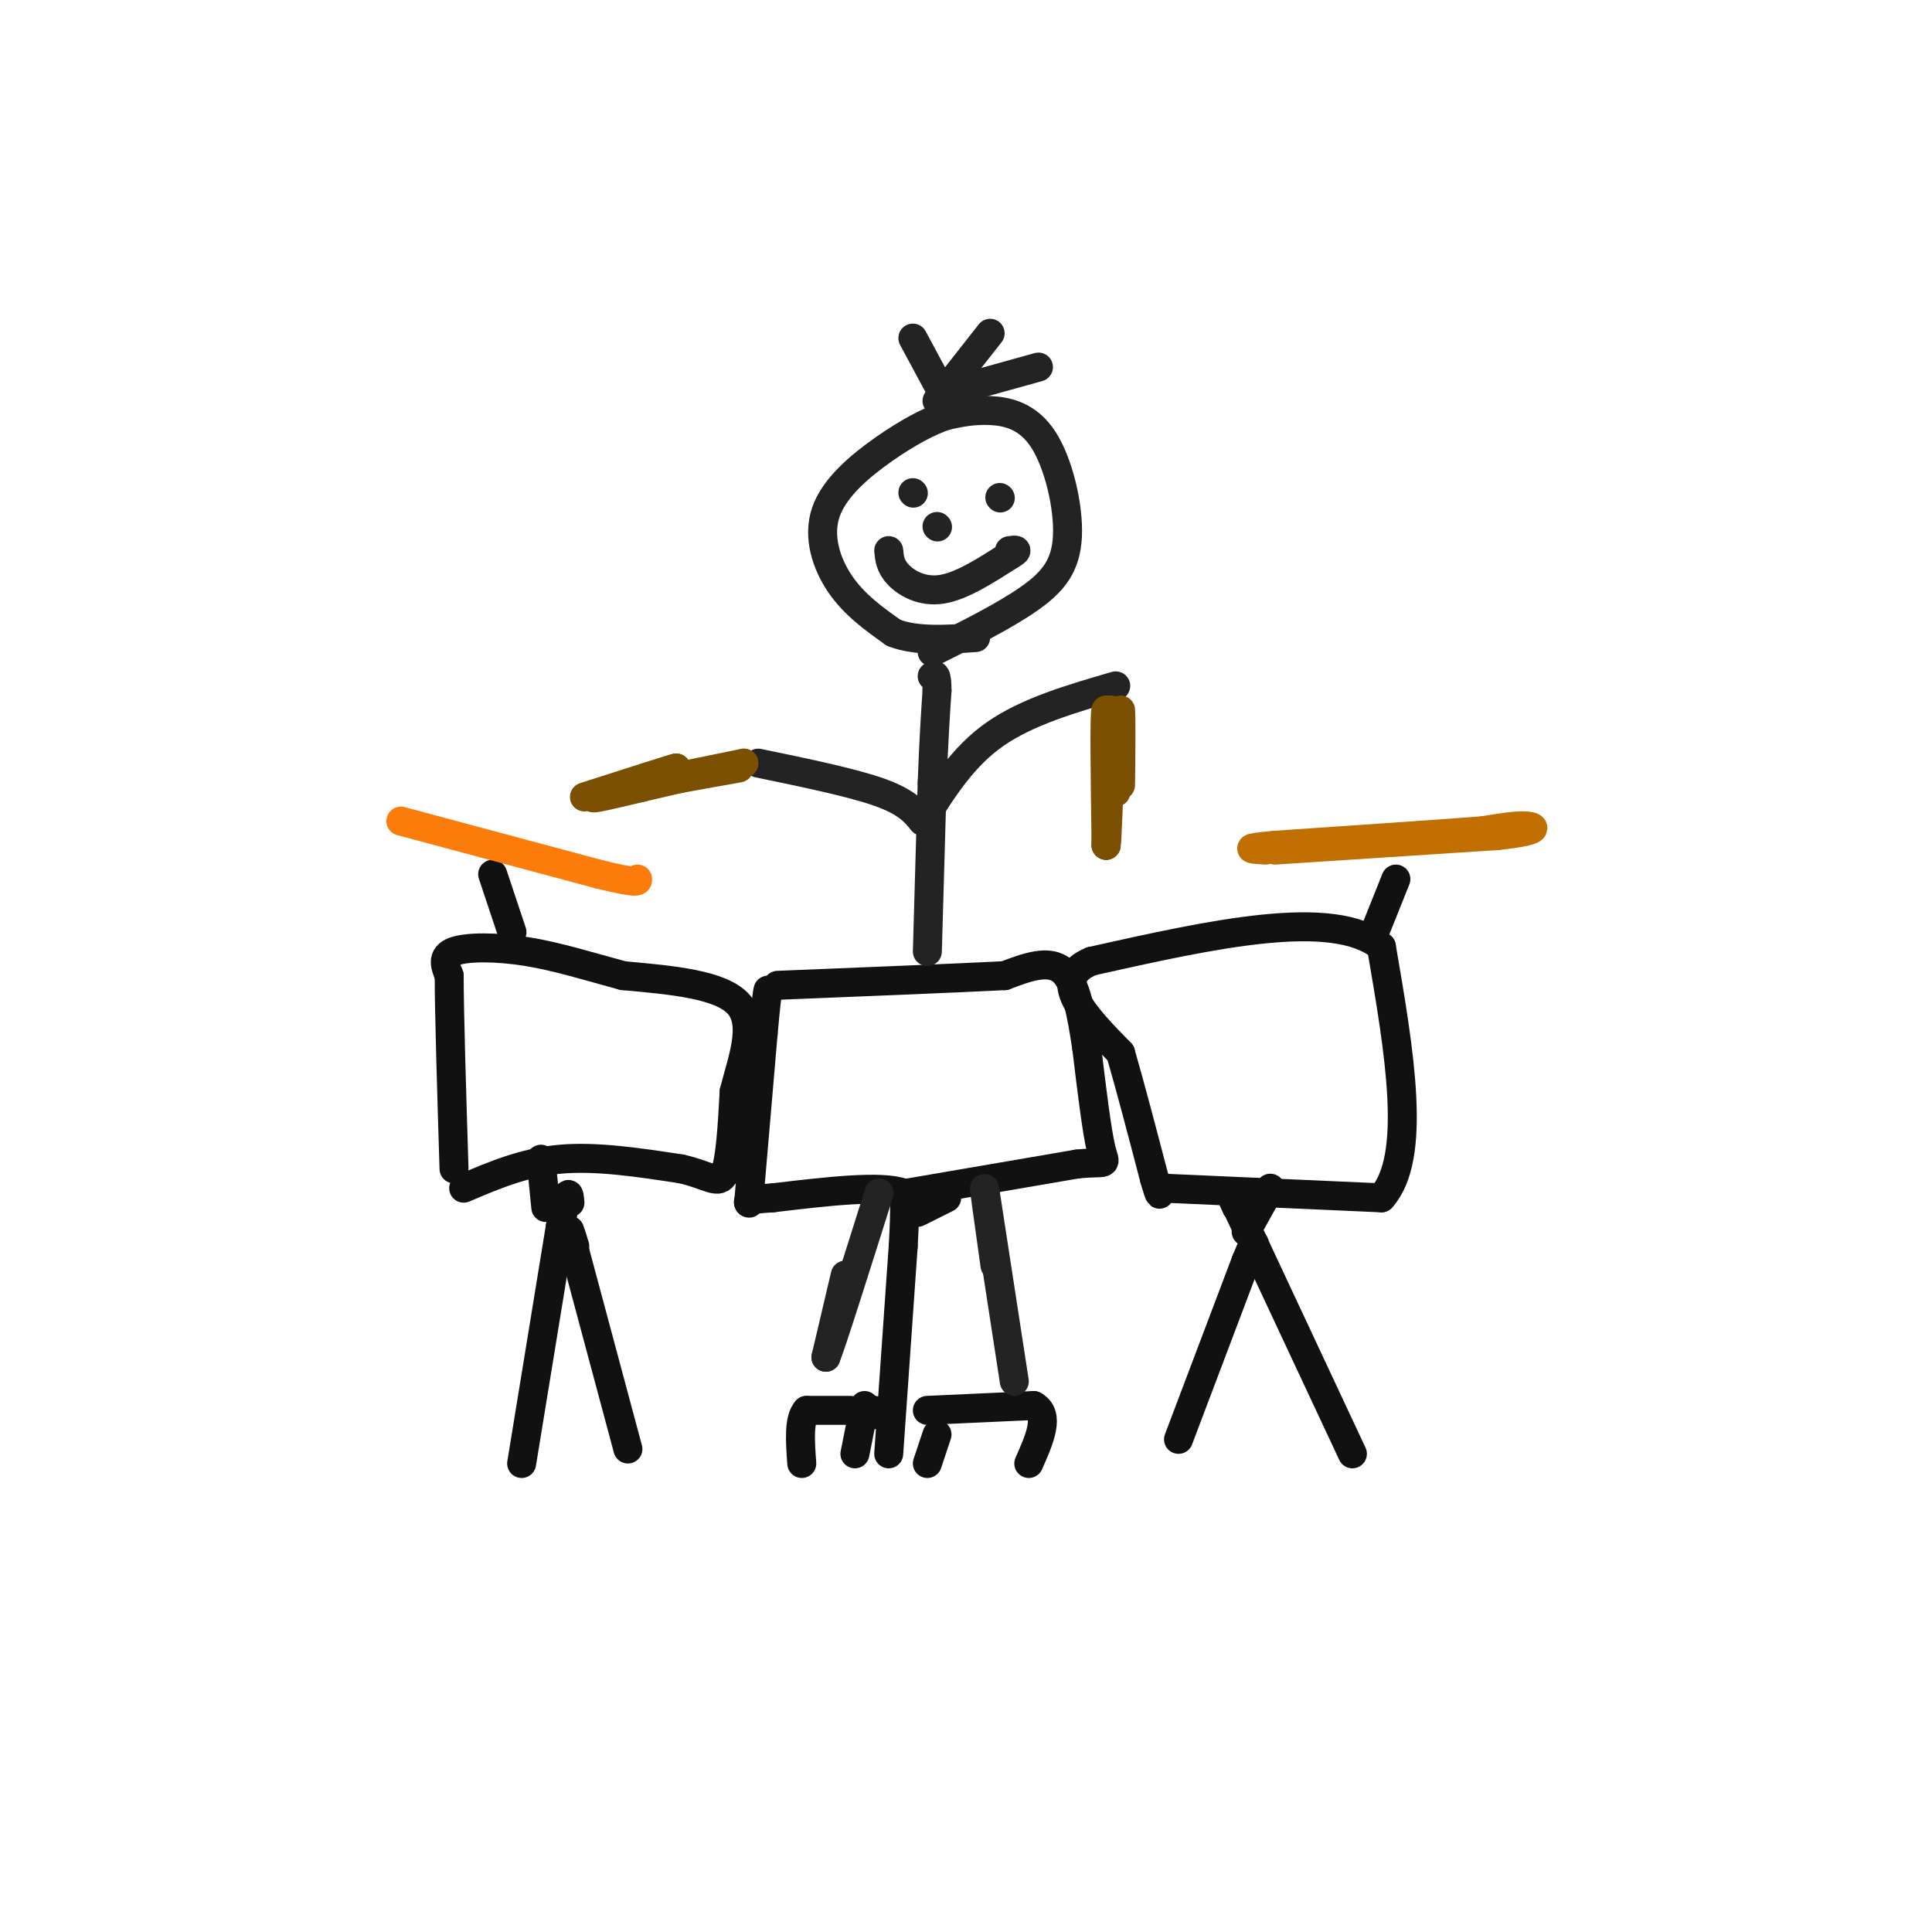 <svg viewBox='0 0 400 400' version='1.1' xmlns='http://www.w3.org/2000/svg' xmlns:xlink='http://www.w3.org/1999/xlink'><g fill='none' stroke='rgb(17,17,17)' stroke-width='6' stroke-linecap='round' stroke-linejoin='round'><path d='M108,303c0.000,0.000 8.000,-49.000 8,-49'/><path d='M116,254c1.667,-9.000 1.833,-7.000 2,-5'/><path d='M96,246c6.250,-2.667 12.500,-5.333 20,-6c7.500,-0.667 16.250,0.667 25,2'/><path d='M141,242c5.800,1.289 7.800,3.511 9,1c1.200,-2.511 1.600,-9.756 2,-17'/><path d='M152,226c1.600,-6.378 4.600,-13.822 1,-18c-3.600,-4.178 -13.800,-5.089 -24,-6'/><path d='M129,202c-7.357,-2.000 -13.750,-4.000 -20,-5c-6.250,-1.000 -12.357,-1.000 -15,0c-2.643,1.000 -1.821,3.000 -1,5'/><path d='M93,202c0.000,7.500 0.500,23.750 1,40'/><path d='M181,292c0.000,0.000 1.000,1.000 1,1'/><path d='M176,292c0.000,0.000 -9.000,0.000 -9,0'/><path d='M167,292c-1.667,1.833 -1.333,6.417 -1,11'/><path d='M179,291c0.000,0.000 -2.000,10.000 -2,10'/><path d='M192,292c0.000,0.000 22.000,-1.000 22,-1'/><path d='M214,291c3.500,1.833 1.250,6.917 -1,12'/><path d='M194,297c0.000,0.000 -2.000,6.000 -2,6'/><path d='M184,301c0.000,0.000 3.000,-43.000 3,-43'/><path d='M187,258c0.500,-9.000 0.250,-10.000 0,-11'/><path d='M187,247c-4.500,-1.667 -15.750,-0.333 -27,1'/><path d='M160,248c-5.333,0.333 -5.167,0.667 -5,1'/><path d='M155,249c0.000,0.000 0.100,0.100 0.1,0.1'/><path d='M155,249c0.000,0.000 3.000,-35.000 3,-35'/><path d='M158,214c0.667,-7.333 0.833,-8.167 1,-9'/><path d='M190,251c0.000,0.000 6.000,-3.000 6,-3'/><path d='M188,247c0.000,0.000 35.000,-6.000 35,-6'/><path d='M223,241c6.689,-0.667 5.911,0.667 5,-3c-0.911,-3.667 -1.956,-12.333 -3,-21'/><path d='M225,217c-1.044,-6.867 -2.156,-13.533 -5,-16c-2.844,-2.467 -7.422,-0.733 -12,1'/><path d='M208,202c-9.833,0.500 -28.417,1.250 -47,2'/><path d='M280,301c0.000,0.000 -22.000,-47.000 -22,-47'/><path d='M258,254c-4.000,-8.500 -3.000,-6.250 -2,-4'/><path d='M241,246c0.000,0.000 45.000,2.000 45,2'/><path d='M286,248c7.500,-8.333 3.750,-30.167 0,-52'/><path d='M286,196c-10.000,-8.167 -35.000,-2.583 -60,3'/><path d='M226,199c-9.000,3.667 -1.500,11.333 6,19'/><path d='M232,218c2.167,7.500 4.583,16.750 7,26'/><path d='M239,244c1.333,4.667 1.167,3.333 1,2'/><path d='M244,298c0.000,0.000 14.000,-37.000 14,-37'/><path d='M258,261c2.500,-6.167 1.750,-3.083 1,0'/><path d='M285,192c0.000,0.000 4.000,-10.000 4,-10'/></g>
<g fill='none' stroke='rgb(194,111,1)' stroke-width='6' stroke-linecap='round' stroke-linejoin='round'><path d='M264,176c0.000,0.000 46.000,-3.000 46,-3'/><path d='M310,173c8.889,-0.956 8.111,-1.844 6,-2c-2.111,-0.156 -5.556,0.422 -9,1'/><path d='M307,172c-8.667,0.667 -25.833,1.833 -43,3'/><path d='M264,175c-7.500,0.667 -4.750,0.833 -2,1'/></g>
<g fill='none' stroke='rgb(17,17,17)' stroke-width='6' stroke-linecap='round' stroke-linejoin='round'><path d='M130,300c0.000,0.000 -11.000,-41.000 -11,-41'/><path d='M119,259c-1.833,-7.000 -0.917,-4.000 0,-1'/><path d='M113,250c0.000,0.000 -1.000,-10.000 -1,-10'/><path d='M258,255c0.000,0.000 5.000,-9.000 5,-9'/><path d='M106,193c0.000,0.000 -4.000,-12.000 -4,-12'/></g>
<g fill='none' stroke='rgb(251,123,11)' stroke-width='6' stroke-linecap='round' stroke-linejoin='round'><path d='M83,170c0.000,0.000 41.000,11.000 41,11'/><path d='M124,181c8.167,2.000 8.083,1.500 8,1'/></g>
<g fill='none' stroke='rgb(35,35,35)' stroke-width='6' stroke-linecap='round' stroke-linejoin='round'><path d='M175,264c0.000,0.000 -4.000,17.000 -4,17'/><path d='M171,281c1.167,-2.833 6.083,-18.417 11,-34'/><path d='M210,286c0.000,0.000 -6.000,-39.000 -6,-39'/><path d='M204,247c-0.667,-4.000 0.667,5.500 2,15'/><path d='M192,197c0.000,0.000 1.000,-35.000 1,-35'/><path d='M193,162c0.333,-9.000 0.667,-14.000 1,-19'/><path d='M194,143c0.000,-3.667 -0.500,-3.333 -1,-3'/><path d='M191,170c-1.667,-2.000 -3.333,-4.000 -9,-6c-5.667,-2.000 -15.333,-4.000 -25,-6'/><path d='M191,170c4.167,-6.667 8.333,-13.333 15,-18c6.667,-4.667 15.833,-7.333 25,-10'/><path d='M193,135c7.469,-3.734 14.938,-7.467 20,-11c5.062,-3.533 7.718,-6.864 8,-13c0.282,-6.136 -1.809,-15.075 -5,-20c-3.191,-4.925 -7.483,-5.836 -11,-6c-3.517,-0.164 -6.258,0.418 -9,1'/><path d='M196,86c-3.596,1.159 -8.088,3.558 -13,7c-4.912,3.442 -10.246,7.927 -12,13c-1.754,5.073 0.070,10.735 3,15c2.930,4.265 6.965,7.132 11,10'/><path d='M185,131c4.667,1.833 10.833,1.417 17,1'/><path d='M184,114c0.156,1.622 0.311,3.244 2,5c1.689,1.756 4.911,3.644 9,3c4.089,-0.644 9.044,-3.822 14,-7'/><path d='M209,115c2.333,-1.333 1.167,-1.167 0,-1'/><path d='M194,109c0.000,0.000 0.100,0.100 0.1,0.1'/><path d='M207,103c0.000,0.000 0.100,0.100 0.1,0.1'/><path d='M189,102c0.000,0.000 0.100,0.100 0.1,0.1'/><path d='M196,83c0.000,0.000 -7.000,-13.000 -7,-13'/><path d='M194,83c0.000,0.000 11.000,-14.000 11,-14'/><path d='M197,81c0.000,0.000 18.000,-5.000 18,-5'/></g>
<g fill='none' stroke='rgb(124,80,2)' stroke-width='6' stroke-linecap='round' stroke-linejoin='round'><path d='M153,159c-11.583,2.083 -23.167,4.167 -23,4c0.167,-0.167 12.083,-2.583 24,-5'/><path d='M154,158c0.500,0.000 -10.250,2.500 -21,5'/><path d='M133,163c-6.244,1.489 -11.356,2.711 -10,2c1.356,-0.711 9.178,-3.356 17,-6'/><path d='M140,159c-0.333,0.000 -9.667,3.000 -19,6'/><path d='M232,152c-0.022,6.267 -0.044,12.533 0,10c0.044,-2.533 0.156,-13.867 0,-15c-0.156,-1.133 -0.578,7.933 -1,17'/><path d='M231,164c-0.600,-2.378 -1.600,-16.822 -2,-17c-0.400,-0.178 -0.200,13.911 0,28'/><path d='M229,175c0.167,0.833 0.583,-11.083 1,-23'/><path d='M230,152c0.000,0.000 -0.500,11.500 -1,23'/><path d='M229,175c0.000,-0.833 0.500,-14.417 1,-28'/></g>
</svg>